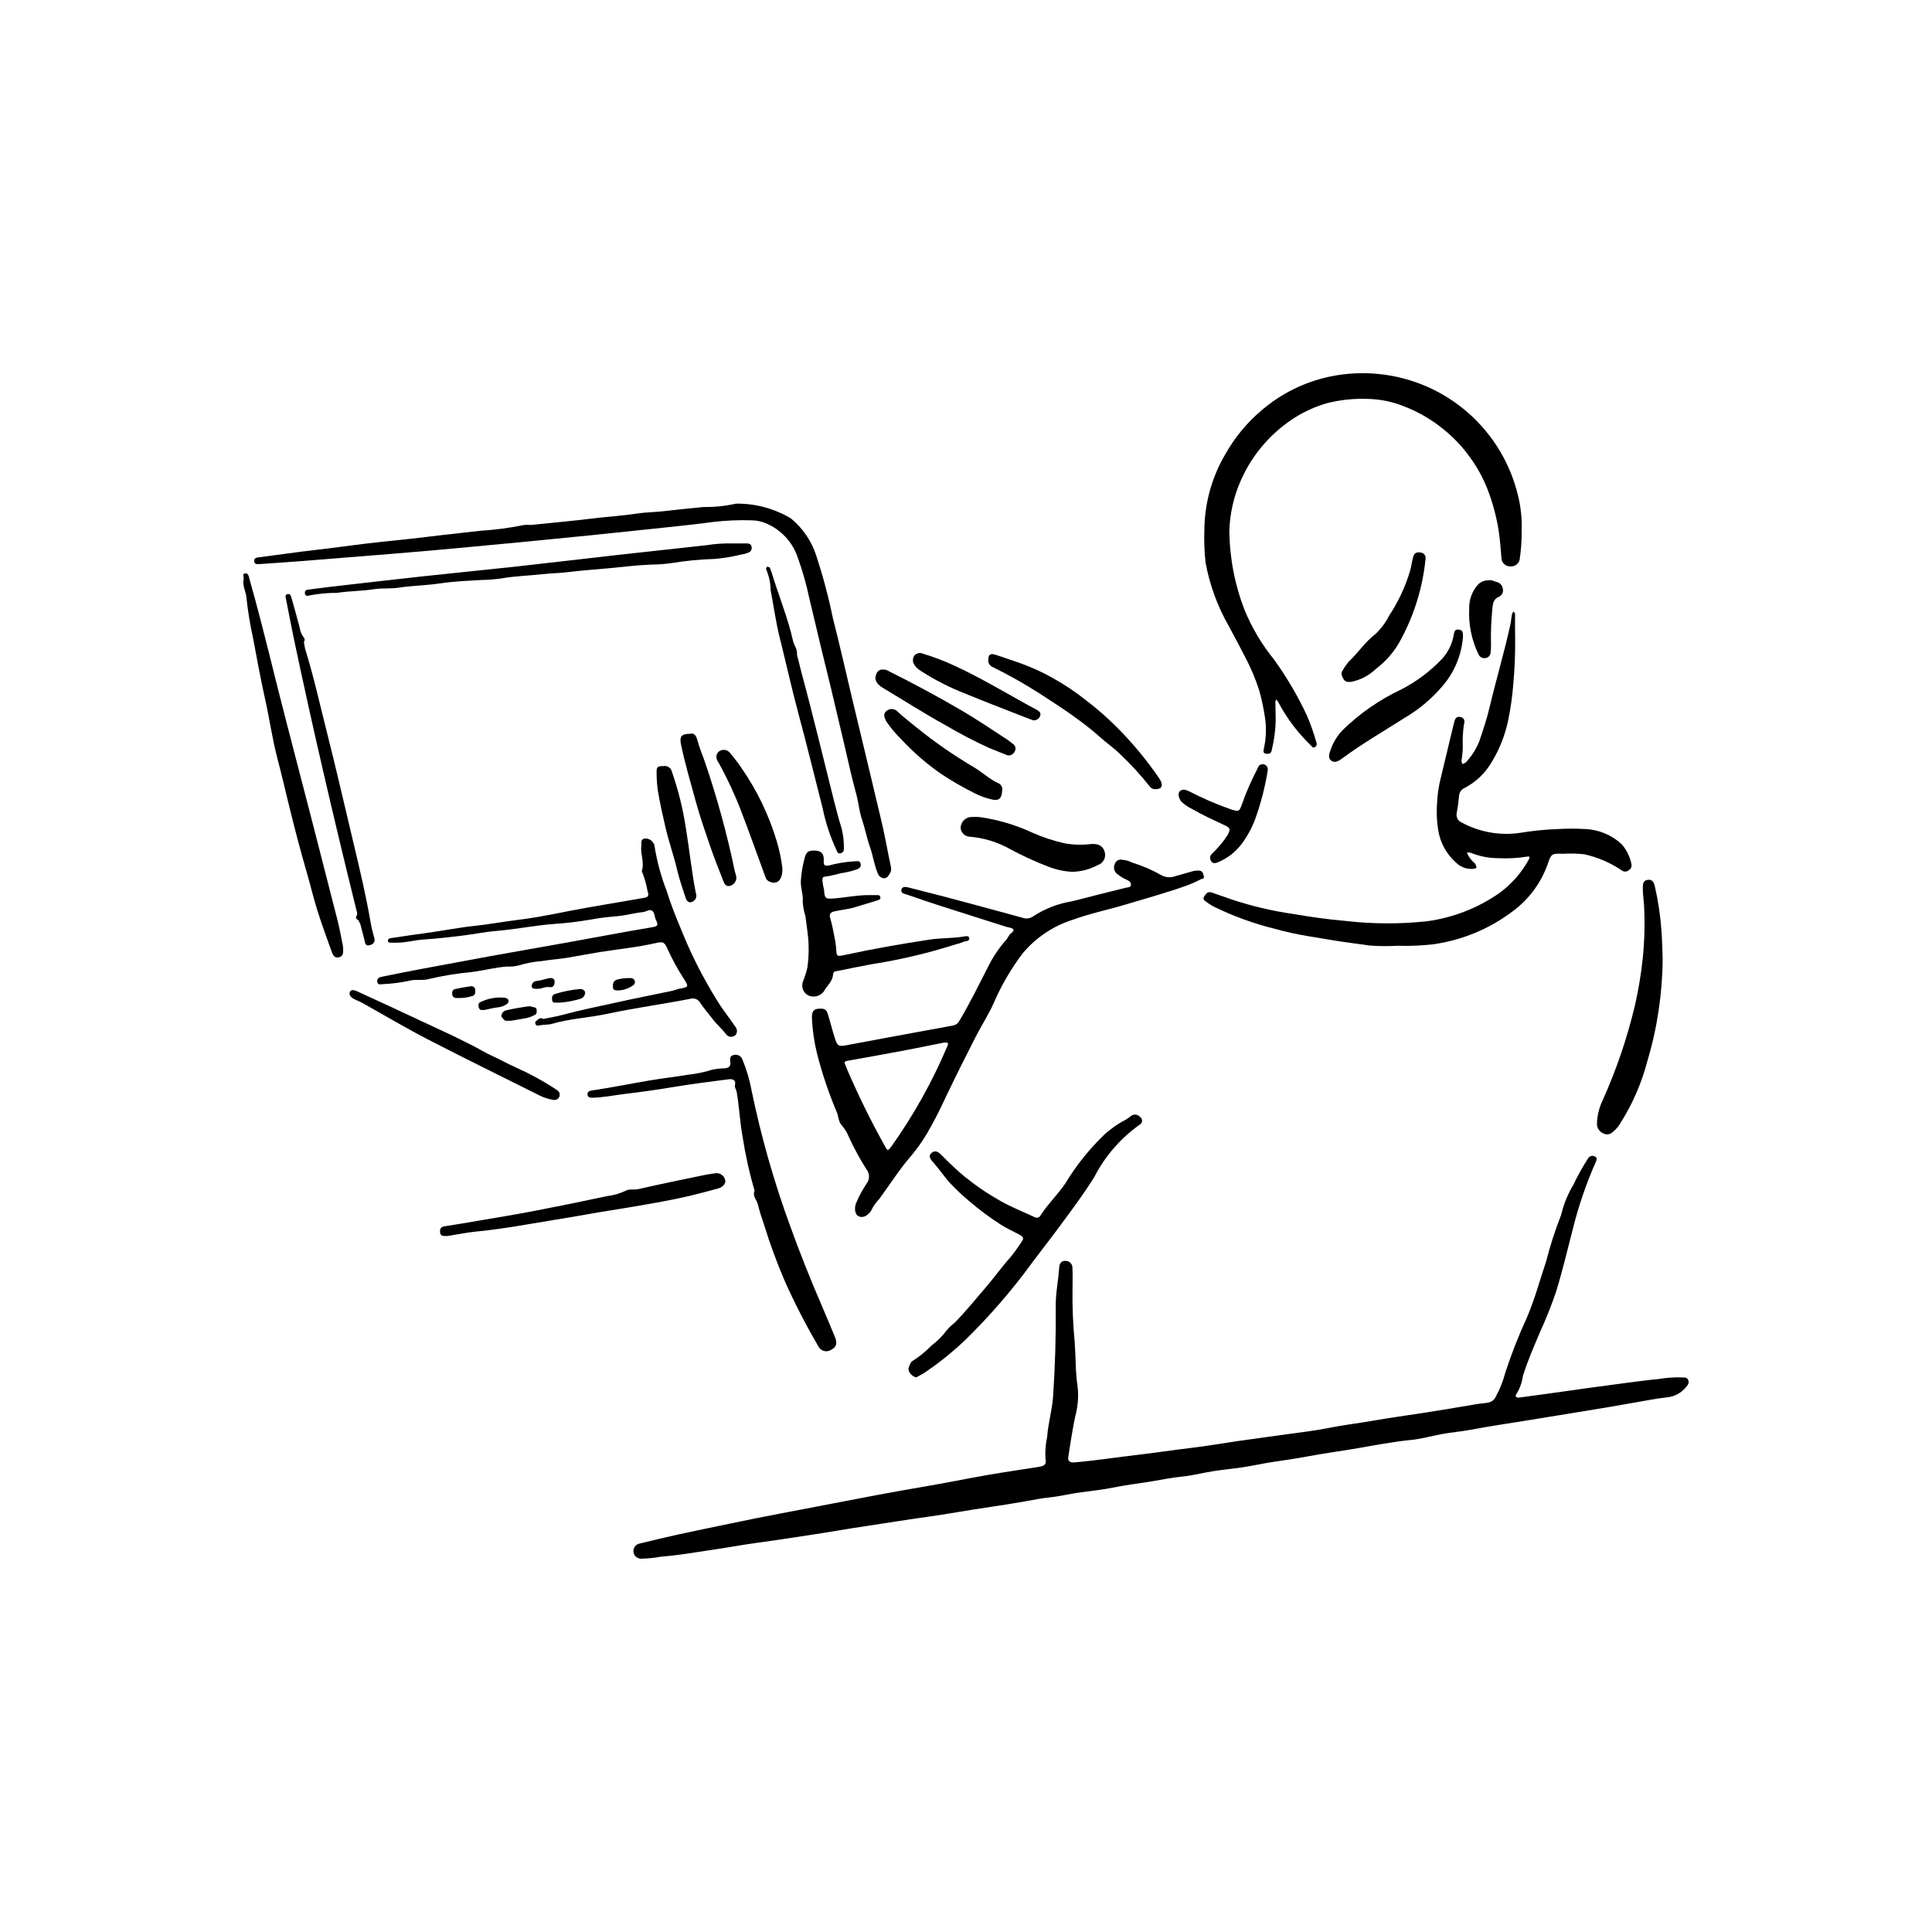 <?xml version="1.0" encoding="UTF-8"?>
<!-- Uploaded to: SVG Find, www.svgfind.com, Generator: SVG Find Mixer Tools -->
<svg fill="#000000" width="800px" height="800px" version="1.1" viewBox="144 144 512 512" xmlns="http://www.w3.org/2000/svg">
 <g>
  <path d="m428.23 485.58c-0.074 4.707 0.121 9.414 0.582 14.098 0.285 3.949 0.16 7.918 0.777 11.879 0.27 2.535 0.07 5.098-0.582 7.559-0.812 3.606-1.285 7.266-1.895 10.906-0.188 1.137 0.375 1.633 1.637 1.527 5.644-0.477 11.238-1.375 16.859-2.016 4.676-0.531 9.32-1.27 13.992-1.812 4.254-0.504 8.48-1.258 12.723-1.867 4.262-0.609 8.531-1.164 12.797-1.77 3.727-0.531 7.488-0.938 11.172-1.691 3.828-0.781 7.703-1.203 11.543-1.887 4.547-0.805 9.137-1.402 13.703-2.125 4.519-0.715 9.039-1.445 13.547-2.234 1.133-0.203 2.277-0.234 3.414-0.473v-0.004c0.844-0.172 1.547-0.738 1.891-1.527 1.113-2.043 1.973-4.215 2.555-6.465 1.617-4.934 3.516-9.773 5.688-14.488 2.102-4.887 3.465-10.027 5.156-15.055h-0.004c1.043-4.109 2.348-8.148 3.906-12.09l0.203-0.781c0.66-2.543 1.684-4.977 3.035-7.227 1.141-2.414 2.438-4.75 3.887-6.992 0.176-0.34 0.484-0.59 0.852-0.688s0.762-0.035 1.082 0.172c0.668 0.324 0.32 1.027 0.059 1.605-2.512 5.699-4.523 11.609-6.016 17.656-1.418 5.481-2.719 10.996-4.379 16.402-1.195 3.559-2.578 7.055-4.141 10.469-1.684 3.953-3.406 7.883-4.699 11.992l0.004-0.004c-0.215 1.645-0.766 3.223-1.621 4.637-0.578 0.688-0.266 1.219 0.75 1.074l7.394-1.008 10.414-1.465c3.66-0.504 7.32-0.996 10.984-1.477 2.672-0.344 5.34-0.699 8.023-0.949h-0.004c1.996-0.34 4.019-0.488 6.047-0.438 0.656 0.066 1.41-0.148 1.793 0.625 0.414 0.828-0.094 1.422-0.586 1.996l-0.004-0.004c-1.23 1.52-3.016 2.481-4.961 2.668-2.609 0.277-5.191 0.801-7.781 1.238-2.965 0.504-5.918 1.059-8.887 1.547-6.746 1.117-13.5 2.219-20.254 3.309-5.047 0.82-10.109 1.547-15.129 2.5-2.644 0.504-5.32 0.688-7.961 1.199-2.609 0.504-5.199 1.238-7.836 1.5-4.769 0.473-9.461 1.379-14.168 2.191-4.488 0.773-9.008 1.371-13.488 2.211-2.809 0.527-5.668 0.949-8.516 1.355-2.898 0.418-5.769 1.094-8.648 1.516-2.519 0.367-5.086 0.609-7.617 1-2.695 0.414-5.352 1.148-8.055 1.41-2.941 0.289-5.816 0.898-8.719 1.371-3.039 0.496-6.098 0.836-9.125 1.453-3.133 0.641-6.328 1.008-9.508 1.418-2.578 0.328-5.094 1-7.691 1.266-2.316 0.238-4.613 0.699-6.91 1.109-5.926 1.066-11.902 1.812-17.836 2.844-5.402 0.941-10.855 1.605-16.277 2.473-5.231 0.836-10.48 1.566-15.699 2.453-5.066 0.859-10.156 1.586-15.23 2.359-3.988 0.609-8.016 1.09-11.992 1.781-3.144 0.547-6.324 0.98-9.465 1.473-3.289 0.52-6.633 1-9.977 1.273l0.012 0.008c-1.648 0.293-3.32 0.465-4.996 0.504-1.074 0.09-2.031-0.676-2.176-1.746-0.148-1.066 0.57-2.062 1.629-2.262 3.461-0.84 6.918-1.684 10.395-2.445 4.519-0.992 9.062-1.891 13.59-2.852 8.973-1.898 18-3.535 27.004-5.285 8.25-1.602 16.508-3.18 24.797-4.574 5.492-0.926 10.945-2.062 16.43-3.016 4.516-0.785 9.059-1.426 13.582-2.156 1.605-0.258 2.051-0.707 1.746-2.195l0.004-0.008c-0.117-1.938 0.035-3.883 0.457-5.781 0.234-3.566 1.316-7.012 1.562-10.637 0.543-8.031 0.777-16.062 0.707-24.098-0.035-3.457 0.727-6.773 0.914-10.176 0.043-0.746 0.43-1.754 1.625-1.688v0.004c0.48-0.027 0.949 0.141 1.305 0.461 0.352 0.324 0.562 0.781 0.574 1.258 0.102 1.902 0.031 3.805 0.031 5.703z"/>
  <path d="m547.25 284.57c0.043 2.629-0.145 5.258-0.551 7.859-0.305 1.031-1.277 1.727-2.356 1.68-1.168 0.066-2.207-0.754-2.41-1.906-0.219-2.66-0.422-5.316-0.828-7.961h-0.004c-0.609-3.656-1.594-7.234-2.934-10.691-1.203-3.039-2.793-5.906-4.734-8.539-1.875-2.602-4.078-4.945-6.562-6.973-3.199-2.688-6.82-4.824-10.719-6.324-3.027-1.238-6.258-1.914-9.531-1.996-3.699-0.16-7.402 0.223-10.988 1.137-4.144 1.199-8.016 3.191-11.402 5.863-4.93 3.828-8.832 8.816-11.359 14.523-1.902 4.238-2.949 8.812-3.078 13.457 0.07 7.219 1.453 14.367 4.086 21.09 1.926 4.644 4.512 8.988 7.68 12.898 3.391 4.688 6.332 9.684 8.789 14.922 0.965 2.285 1.793 4.625 2.477 7.008 0.195 0.621 0.16 1.098-0.383 1.398-0.57 0.32-0.82-0.285-1.148-0.574l0.004 0.004c-3.336-3.219-6.156-6.938-8.355-11.016l-0.285-0.523-0.477-0.555-0.191 0.648 0.09 5.082c-0.082 2.484-0.41 4.957-0.977 7.379-0.094 0.59-0.246 1.383-1.227 1.316-0.785-0.055-1.176-0.137-0.977-1.191h-0.004c0.605-2.594 0.746-5.273 0.418-7.914-0.367-2.621-0.91-5.215-1.625-7.762-1.027-3.18-2.344-6.262-3.93-9.203-1.305-2.562-2.664-5.094-4.031-7.621v-0.004c-3.027-5.258-5.137-10.992-6.234-16.961-0.324-2.894-0.43-5.809-0.32-8.719 0.059-7.019 1.957-13.898 5.508-19.953 2.488-4.445 5.754-8.41 9.645-11.699 5.231-4.496 11.52-7.59 18.273-8.984 4.223-0.867 8.555-1.086 12.844-0.645 8.762 0.883 17.027 4.484 23.641 10.293 6.617 5.812 11.25 13.547 13.258 22.121 0.715 2.957 1.02 5.996 0.91 9.035z"/>
  <path d="m441.45 371.86c0.891 0.055 1.762 0.301 2.551 0.723 2.699 0.824 5.301 1.945 7.758 3.34 1.113 0.625 2.441 0.734 3.641 0.297l4.836-1.383c0.531-0.117 1.074-0.152 1.613-0.102 0.855 0.055 0.953 0.719 1.16 1.406 0.254 0.84-0.504 0.734-0.762 0.867-1.25 0.656-2.539 1.227-3.863 1.711-5.215 1.867-10.559 3.324-15.859 4.922-4.715 1.422-9.559 2.402-14.191 4.09-5.164 1.633-9.762 4.699-13.254 8.84-3.137 4.117-5.75 8.605-7.781 13.363-1.344 2.984-3.152 5.75-4.644 8.664-2.481 4.848-4.93 9.715-7.285 14.621-1.512 3.144-2.961 6.359-4.684 9.355-1.395 2.625-3.047 5.106-4.938 7.402-3.234 3.668-5.844 7.832-8.738 11.77-0.895 0.918-1.629 1.98-2.18 3.141l-0.238 0.328c-0.961 1.199-2.18 1.613-3.156 1.051-0.898-0.512-1.07-2.055-0.578-3.406h0.004c0.785-1.867 1.75-3.652 2.883-5.328 0.766-1.074 0.734-2.527-0.078-3.566-1.75-2.758-3.316-5.633-4.688-8.598-0.441-1.125-1.066-2.168-1.855-3.086-0.918-0.938-0.895-2.34-1.344-3.5-2.156-5.07-3.918-10.301-5.273-15.645-0.766-3.098-1.215-6.266-1.348-9.453-0.027-1.977 0.707-2.457 2.621-2.375 1.316 0.059 1.477 1.023 1.746 1.891 0.613 1.984 1.09 4.008 1.734 5.981 0.688 2.117 1.023 2.207 3.242 1.785 7.066-1.336 14.137-2.633 21.211-3.938 2.305-0.426 4.621-0.805 6.918-1.273h-0.008c0.668-0.125 1.242-0.543 1.57-1.137 2.863-4.773 5.266-9.785 7.82-14.723 1.262-2.512 2.852-4.844 4.734-6.93l0.75-1.18c0.328-0.543 1.355-0.867 1.016-1.504-0.227-0.426-1.199-0.461-1.84-0.664-5.812-1.848-11.633-3.68-17.441-5.551-2.941-0.945-5.871-1.934-8.789-2.957-0.695-0.242-1.891-0.383-1.535-1.445 0.32-0.953 1.461-0.566 2.164-0.391 5.207 1.301 10.398 2.668 15.586 4.051 4.789 1.277 9.562 2.613 14.352 3.898 0.902 0.336 1.91 0.215 2.707-0.328 3.125-2.066 6.656-3.441 10.355-4.031 4.734-1.242 9.492-2.398 14.238-3.59 0.559-0.141 1.371-0.012 1.41-0.832 0.031-0.664-0.605-1.074-1.137-1.285v0.004c-0.902-0.426-1.758-0.949-2.543-1.566-0.777-0.613-1.035-1.68-0.617-2.578 0.109-0.426 0.387-0.785 0.77-1.004 0.383-0.219 0.836-0.273 1.258-0.152zm-47.352 48.449-0.887 0.176c-3.051 0.605-6.094 1.246-9.148 1.82-5.117 0.961-10.238 1.891-15.363 2.793-0.82 0.145-1.086 0.34-0.676 1.121l0.457 1.129-0.004 0.004c2.965 6.906 6.285 13.656 9.945 20.223 0.84 1.539 0.828 1.512 1.898 0.121 5.848-8.234 10.777-17.078 14.711-26.379 0.363-0.758 0.371-1.168-0.934-1.008z"/>
  <path d="m514.39 394.64c-2.5 0.141-5.008 0.117-7.508-0.07l-7.293-1.02c-2.891-0.414-5.758-0.969-8.645-1.41-3.129-0.504-6.231-1.188-9.285-2.043-5.391-1.336-10.621-3.231-15.621-5.648-0.785-0.379-1.531-0.836-2.223-1.367-0.434-0.355-1.289-0.66-0.645-1.594 0.504-0.723 0.941-1.32 1.949-0.965l4.922 1.715v0.004c5.457 1.84 11.066 3.172 16.766 3.984 4.566 0.781 9.16 1.438 13.75 1.828 7.207 0.836 14.488 0.863 21.703 0.074 6.828-0.934 13.344-3.469 19.004-7.402 3.215-2.324 5.875-5.328 7.797-8.801 0.539-0.914 0.277-1.055-0.562-0.883-2.394 0.379-4.82 0.508-7.238 0.387-2.606 0.02-5.188-0.48-7.594-1.473l-0.926-0.039 0.352 0.805c0.484 0.812 1.109 1.539 1.836 2.144l0.363 0.887c-0.133 0.516-0.582 0.449-0.984 0.504h0.004c-1.625 0.125-3.223-0.457-4.387-1.598-2.578-2.262-4.281-5.356-4.805-8.746-0.379-2.391-0.469-4.82-0.273-7.231 0.105-2.191 0.426-4.367 0.965-6.492 1.211-4.875 2.309-9.773 3.527-14.648 0.188-0.754 0.414-1.809 1.68-1.531 1.25 0.273 1.152 1.242 0.922 2.086v0.004c-0.273 1.938-0.371 3.898-0.289 5.856-0.02 1.215-0.137 2.426-0.355 3.621l0.211 0.918 0.852-0.359c1.605-1.664 2.867-3.633 3.707-5.793 1.016-3.008 2.016-6.023 2.746-9.133 1.723-7.273 3.871-14.441 5.469-21.75 0.211-0.969 0.219-1.988 0.492-2.961l0.32-0.438 0.41 0.512c0.012 2.172-0.035 4.344 0.027 6.512 0.043 4.129-0.125 8.254-0.504 12.363-0.254 3.199-0.707 6.375-1.359 9.512-0.809 3.848-2.254 7.527-4.285 10.891-1.688 2.941-4.172 5.344-7.168 6.93-0.887 0.344-1.492 1.176-1.547 2.125-0.129 1.535-0.336 3.059-0.625 4.57-0.223 1.09 0.387 2.184 1.434 2.559 4.773 2.555 10.246 3.481 15.594 2.644 3.191-0.523 6.414-0.848 9.648-0.965 2.414-0.145 4.832-0.152 7.246-0.02 3.66 0.121 7.152 1.566 9.832 4.062 1.27 1.484 2.144 3.262 2.539 5.176 0.184 0.676-0.129 1.391-0.75 1.723-0.52 0.426-1.266 0.434-1.793 0.016-3.016-2.047-6.391-3.5-9.949-4.281-1.875-0.203-3.766-0.25-5.648-0.133-3.086-0.102-3.082-0.031-4.137 3.004-1.797 4.902-4.996 9.168-9.207 12.262-6.191 4.684-13.488 7.691-21.184 8.738-3.078 0.348-6.18 0.473-9.277 0.379z"/>
  <path d="m284.72 283.12 9.199-0.93c2.144-0.223 4.289-0.43 6.43-0.707 4.125-0.523 8.277-0.754 12.395-1.379 2.258-0.344 4.602-0.359 6.898-0.609 3.609-0.395 7.215-0.793 10.828-1.137 2.887 0.043 5.773-0.258 8.594-0.887 5.109-0.062 10.137 1.289 14.523 3.906 3.137 2.574 5.473 5.992 6.723 9.852 1.781 5.406 3.246 10.906 4.387 16.48 1.836 7.125 3.426 14.309 5.141 21.469 2.629 11.004 5.305 21.992 7.887 33.008 0.887 3.785 1.527 7.625 2.356 11.426 0.18 0.652 0.078 1.352-0.281 1.922-0.387 0.605-0.77 1.32-1.695 1.195-0.734-0.133-1.332-0.676-1.535-1.395-0.906-2.156-1.184-4.492-1.961-6.684-0.883-2.492-1.363-5.098-2.215-7.613-0.664-1.961-0.852-4.121-1.367-6.176-0.516-2.059-1.109-4.125-1.574-6.18l-1.742-7.523c-1.59-6.606-3.082-13.23-4.723-19.824-1.566-6.285-3.027-12.594-4.535-18.902v0.004c-0.754-3.582-1.754-7.109-2.996-10.551-1.371-4.242-4.562-7.648-8.703-9.297-1.117-0.43-2.301-0.664-3.5-0.695-3.519-0.117-7.043 0.039-10.539 0.465-4.422 0.613-8.867 1.047-13.312 1.527-5.992 0.645-11.984 1.273-17.98 1.883-5.93 0.605-11.859 1.191-17.789 1.762-6.738 0.648-13.48 1.285-20.223 1.902-5.262 0.48-10.523 0.934-15.789 1.359-7.762 0.641-15.523 1.262-23.285 1.875-3.848 0.301-7.699 0.551-11.551 0.824-0.621 0.043-1.328 0.102-1.418-0.719-0.094-0.918 0.59-0.996 1.336-1.09 5.059-0.637 10.105-1.402 15.172-1.969 4.269-0.477 8.516-1.102 12.777-1.613 5.332-0.641 10.68-1.094 16.008-1.762 4.867-0.613 9.746-1.09 14.609-1.672h0.004c3.883-0.242 7.746-0.754 11.562-1.527 0.625-0.07 1.258-0.074 1.887-0.02z"/>
  <path d="m287.98 414.03c1.727-0.363 3.582-0.652 5.379-1.145 4.387-1.211 8.859-2.07 13.289-3.066 5.172-1.164 10.391-2.156 15.578-3.266l1.531-0.469c2.938-0.562 2.848-0.504 1.242-3.055l-0.004-0.004c-1.512-2.363-2.856-4.832-4.016-7.383-0.883-1.98-1.176-2.184-3.215-1.715-4.894 1.125-9.891 1.594-14.836 2.387-2.832 0.457-5.66 1.008-8.488 1.484-2.309 0.391-4.684 0.516-7.004 0.918h-0.004c-2.012 0.152-4 0.527-5.93 1.125-1.035 0.266-2.106 0.367-3.176 0.301-3.148 0.238-6.184 1.051-9.293 1.457l0.004 0.004c-3.856 0.348-7.684 0.973-11.449 1.863-1.566 0.438-3.195 0.027-4.82 0.371v0.004c-2.414 0.539-4.871 0.863-7.344 0.969-0.531 0.016-1.309 0.32-1.449-0.621-0.129-0.891 0.543-1.211 1.211-1.34 3.406-0.703 6.816-1.375 10.234-2.023 6.219-1.172 12.441-2.324 18.664-3.461 6.625-1.199 13.262-2.344 19.891-3.531 5.434-0.977 10.859-1.988 16.293-2.977l6.371-1.098c1.73-0.297 1.902-0.496 1.188-1.977-0.379-0.781-0.301-1.82-0.918-2.352-0.742-0.645-1.641 0.191-2.488 0.277-2.305 0.234-4.566 0.898-6.871 1.094-2.289 0.195-4.562 0.441-6.812 0.859l-0.008 0.004c-3.285 0.578-6.598 0.977-9.926 1.195-5.094 0.383-10.094 1.41-15.184 1.84-3.352 0.277-6.731 1.008-10.09 1.371-3.004 0.328-6.019 0.727-9.043 0.891-2.691 0.145-5.297 0.98-8.012 0.867h-1.016c-0.367-0.016-0.68-0.16-0.66-0.586 0.02-0.395 0.309-0.559 0.68-0.613l5.176-0.773c4.457-0.594 8.895-1.281 13.336-2 2.246-0.363 4.543-0.543 6.809-0.867 3.019-0.43 6.027-0.918 9.055-1.293 6.078-0.75 12.031-2.184 18.059-3.219l14.691-2.531c0.953-0.164 1.504-0.43 1.027-1.688l-0.004-0.004c-0.297-1.742-0.773-3.449-1.422-5.094l-0.137-0.352c0.812-2.207-0.402-4.375-0.117-6.57 0.102-0.805-0.32-1.879 1.027-2.043 1.117-0.008 2.106 0.719 2.438 1.785 0.645 4.133 1.73 8.184 3.238 12.082 1.543 4.922 3.582 9.664 5.598 14.422 2.219 4.961 4.766 9.77 7.621 14.395 1.254 2.125 2.812 4.066 4.231 6.094l0.922 1.336c0.43 0.648 0.352 1.508-0.188 2.07-0.344 0.285-0.789 0.422-1.234 0.379-0.445-0.043-0.855-0.262-1.137-0.609-1.027-1.434-2.43-2.519-3.469-3.918-1.121-1.5-2.398-2.875-3.418-4.461v0.004c-0.527-0.961-1.664-1.41-2.703-1.07-7.273 1.41-14.637 2.398-21.879 3.953-4.891 1.051-9.918 1.266-14.742 2.672-0.98 0.289-2.129 0.152-3.191 0.395-0.418 0.102-1 0.207-1.195-0.422-0.188-0.605 0.375-0.793 0.699-1.109 0.363-0.402 0.965-0.473 1.41-0.164z"/>
  <path d="m386.9 508.98c-1.008 0.086-2.426-1.547-2.106-2.508 0.227-0.676 0.555-1.59 1.098-1.836 1.809-1.156 3.473-2.516 4.969-4.055 1.594-1.199 3-2.625 4.184-4.231 0.617-0.684 1.289-1.309 2.016-1.875 2.82-2.871 5.328-6.008 7.961-9.043 2.356-2.719 4.426-5.664 6.832-8.34 1.094-1.359 2.109-2.777 3.039-4.254 0.59-0.836-0.035-1.238-0.613-1.562-1.613-0.898-3.309-1.648-4.871-2.621l-0.004 0.004c-2.969-1.891-5.801-3.988-8.473-6.281-1.762-1.461-3.434-3.027-5.008-4.691-1.652-1.766-2.969-3.82-4.59-5.629-0.617-0.684-1.543-1.691-0.375-2.594 1.004-0.777 1.855-0.07 2.621 0.711 1.898 1.93 3.848 3.797 5.934 5.543h-0.004c2.973 2.418 6.144 4.582 9.484 6.465 2.953 1.719 6.156 2.93 9.234 4.387 0.273 0.145 0.598 0.172 0.891 0.074 0.297-0.102 0.535-0.316 0.664-0.602 1.926-2.977 4.496-5.441 6.512-8.379 2.922-4.844 6.477-9.273 10.57-13.18 1.395-1.223 2.902-2.305 4.504-3.242 0.781-0.367 1.52-0.828 2.195-1.367 0.344-0.336 0.812-0.516 1.293-0.496 0.484 0.02 0.934 0.234 1.25 0.598 0.355 0.227 0.566 0.621 0.555 1.039-0.012 0.422-0.238 0.805-0.605 1.012-5.086 3.602-9.227 8.379-12.074 13.926-2.852 4.582-6.09 8.875-9.285 13.199-3.004 4.066-6.152 8.027-9.133 12.109h-0.004c-4.777 6.281-10.008 12.207-15.641 17.734-3.441 3.289-7.156 6.273-11.113 8.922z"/>
  <path d="m337.18 430.01-6.781 0.883c-2.719 0.383-5.441 0.75-8.156 1.211-4.156 0.707-8.328 1.281-12.508 1.781-2.848 0.34-5.668 0.93-8.547 1.02-0.715 0.02-1.441 0.027-1.496-0.906-0.051-0.828 0.773-0.949 1.266-1.023 5.238-0.773 10.434-1.863 15.652-2.719 3.199-0.523 6.461-0.906 9.672-1.43v-0.004c2.203-0.23 4.379-0.68 6.488-1.348 1.156-0.223 2.328-0.348 3.5-0.375 0.926-0.168 1.41-0.574 1.277-1.629-0.102-0.773-0.223-1.703 0.949-1.898l0.004-0.004c0.961-0.242 1.949 0.301 2.262 1.242 1.109 2.664 1.922 5.441 2.434 8.281 2.516 12.145 5.914 24.09 10.176 35.734 2.606 7.254 5.481 14.402 8.531 21.477 1.145 2.648 2.246 5.312 3.352 7.981 0.707 1.703 0.41 2.715-0.961 3.414l0.004 0.004c-0.598 0.398-1.348 0.504-2.031 0.289-0.688-0.215-1.242-0.73-1.504-1.398-3.266-5.574-6.219-11.328-8.848-17.23-2.066-4.809-3.871-9.727-5.406-14.727-0.617-1.805-1.219-3.629-1.68-5.496-0.293-1.184-1.465-2.148-0.859-3.566-1.363-4.691-2.422-9.469-3.172-14.297-0.73-3.953-0.883-7.981-1.574-11.938-0.102-0.594-0.586-1.051-0.445-1.734 0.27-1.285-0.41-1.719-1.598-1.594z"/>
  <path d="m208.53 297.67c0.277-0.551-0.469-1.605 0.391-1.715 0.992-0.121 1.039 0.988 1.262 1.766 3.562 12.496 6.461 25.156 9.742 37.723 4.562 17.477 9.07 34.965 13.527 52.465 0.566 2.215 0.953 4.473 1.418 6.711l0.055 0.605c0.055 1.031 0.168 2.188-1.145 2.481-1.211 0.27-1.621-0.754-1.941-1.656-1.273-3.59-2.602-7.16-3.742-10.793-1.043-3.328-1.84-6.75-2.82-10.117-1.637-5.637-3.125-11.312-4.523-17.008-1.09-4.422-2.117-8.863-3.269-13.266-1.344-5.133-2.059-10.387-3.223-15.559-1.215-5.418-2.191-10.895-3.231-16.352-0.77-3.484-1.34-7.008-1.719-10.555-0.125-1.582-1.051-3.051-0.781-4.731z"/>
  <path d="m359.68 369.41c1.914-0.016 2.719 0.715 2.629 2.703-0.059 1.254 0.219 1.457 1.461 1.223l-0.004-0.004c2.156-0.578 4.363-0.934 6.594-1.062 0.617 0.012 1.492-0.344 1.715 0.605 0.254 1.082-0.66 1.422-1.41 1.652h-0.004c-1.281 0.414-2.594 0.715-3.926 0.906-1.352 0.387-2.727 0.688-4.113 0.902-0.699 0-0.645 0.523-0.68 1 0.094 0.867 0.246 1.727 0.449 2.574 0.133 2.25 0.414 2.352 2.652 2.184 3.09-0.238 6.137-0.906 9.25-0.879 0.609 0.004 1.223-0.012 1.832 0 0.457 0.012 1.027-0.121 1.172 0.512 0.148 0.66-0.473 0.789-0.871 0.914l-5.785 1.766c-1.793 0.559-3.672 0.691-5.5 1.109-1.273 0.289-1.383 0.926-1.117 1.824 0.613 2.066 0.957 4.188 1.367 6.293l0.191 1.613c0.121 2.246 0.125 2.297 2.242 1.84 7.5-1.621 15.047-2.949 22.633-4.094 2.867-0.434 5.762-0.301 8.617-0.75 0.582-0.09 1.641-0.418 1.781 0.32 0.188 1.008-1.059 0.75-1.641 1.086h-0.004c-0.617 0.258-1.254 0.461-1.906 0.609-7.293 2.328-14.75 4.094-22.312 5.277-2.969 0.566-5.945 1.125-8.898 1.762-0.492 0.102-1.262 0.039-1.324 0.961-0.125 1.887-1.695 3.031-2.508 4.574h-0.004c-0.996 1.238-2.719 1.625-4.144 0.926-1.266-0.715-1.832-2.238-1.336-3.606 0.5-1.219 0.898-2.477 1.191-3.762 0.43-3.055 0.449-6.152 0.051-9.207l-0.57-4.363c-0.391-1.23-0.633-2.508-0.719-3.797 0.207-1.973-0.668-3.852-0.484-5.805h0.004c0.137-2.066 0.492-4.113 1.066-6.106 0.434-1.367 0.953-1.691 2.363-1.703z"/>
  <path d="m584.62 398.21c-0.074 9.211-1.457 18.363-4.109 27.188-1.488 5.652-3.828 11.047-6.941 15.992-0.539 1.008-1.281 1.895-2.176 2.606-0.633 0.633-1.598 0.793-2.406 0.402-1.031-0.387-1.73-1.352-1.781-2.453 0.039-2.199 0.555-4.359 1.504-6.34 3.629-8.059 6.484-16.445 8.531-25.039 0.949-4.133 1.648-8.316 2.094-12.531 0.473-4.555 0.598-9.141 0.367-13.715-0.066-1.656-0.367-3.324-0.34-4.996 0.016-0.938-0.012-1.965 1.262-2.148 1.09-0.16 1.613 0.324 1.945 1.812 0.852 3.734 1.426 7.527 1.711 11.348 0.188 2.625 0.27 5.246 0.34 7.875z"/>
  <path d="m337.81 288.01c1.512 0 2.734-0.008 3.953 0 0.637 0 1.254 0.102 1.414 0.859h0.004c0.168 0.691-0.227 1.391-0.906 1.602-0.559 0.234-1.145 0.391-1.746 0.465-2.328 0.578-4.695 0.973-7.086 1.184-3.805 0.113-7.602 0.477-11.359 1.086-1.785 0.266-3.586 0.402-5.391 0.414-3.828 0.133-7.617 0.621-11.41 0.98-3.574 0.34-7.176 0.559-10.75 1.016-2.152 0.273-4.414 0.285-6.602 0.531-3.711 0.418-7.449 0.496-11.141 1.152-1.656 0.234-3.324 0.367-4.996 0.395-3.769 0.203-7.547 0.371-11.273 0.926-3.637 0.543-7.316 0.57-10.953 1.129-2.106 0.324-4.289 0.059-6.449 0.395-3.234 0.504-6.551 0.461-9.77 0.965-2.477-0.004-4.945 0.227-7.379 0.688-0.395 0.137-1 0.238-1.148-0.434-0.148-0.672 0.184-1.031 0.84-1.113l5.844-0.734c8.273-0.945 16.543-1.914 24.82-2.812 8.211-0.895 16.434-1.684 24.641-2.586 8.949-0.984 17.887-2.062 26.836-3.066 7.871-0.883 15.746-1.715 23.617-2.59l0.004-0.004c2.113-0.336 4.25-0.484 6.387-0.445z"/>
  <path d="m224.53 314.15 0.312 1.738c2.316 7.422 3.973 15.012 5.883 22.539 2.352 9.266 4.473 18.59 6.695 27.891 1.789 7.484 3.566 14.965 4.875 22.551 0.215 1.25 0.562 2.481 0.895 3.707l-0.004 0.004c0.152 0.379 0.121 0.809-0.078 1.164-0.203 0.355-0.555 0.602-0.957 0.672-0.773 0.262-1.258 0.156-1.457-0.781-0.352-1.617-0.832-3.207-1.223-4.82l-0.566-1.02c-0.715-0.301-0.629-0.66-0.34-1.246 0.242-0.496-0.035-1.047-0.168-1.574-5.961-24.16-11.629-48.391-16.738-72.75-0.664-3.172-1.238-6.367-1.879-9.547-0.102-0.48-0.301-0.977 0.316-1.195 0.707-0.25 0.953 0.23 1.113 0.812 0.734 2.656 1.512 5.305 2.195 7.973 0.121 0.934 0.473 1.82 1.023 2.582 0.359 0.348 0.402 0.906 0.102 1.301z"/>
  <path d="m262.36 471.57c-0.879-0.023-1.613 0.035-1.723-0.926-0.109-0.93 0.148-1.512 1.215-1.668 2.918-0.434 5.82-0.938 8.73-1.438 4.887-0.84 9.785-1.625 14.656-2.559 6.539-1.254 13.066-2.582 19.578-3.981h-0.004c1.727-0.199 3.41-0.684 4.981-1.43 0.969-0.566 2.227-0.176 3.371-0.438 5.566-1.281 11.168-2.418 16.762-3.586 1.188-0.246 2.387-0.469 3.59-0.605 0.605-0.109 1.23 0.031 1.738 0.383 0.504 0.355 0.848 0.895 0.953 1.5 0.148 0.867-0.68 1.812-1.93 2.148-2.461 0.656-4.922 1.336-7.402 1.922-4.965 1.176-9.992 2.023-15.012 2.883-4.156 0.707-8.324 1.332-12.473 2.074-5.453 0.977-10.934 1.809-16.395 2.754-4.258 0.738-8.566 1.359-12.891 1.785-2.191 0.215-4.359 0.668-6.535 1.008z"/>
  <path d="m531.7 312.91c-0.395 4.695-2.242 9.152-5.289 12.746-2.906 3.465-6.394 6.398-10.305 8.672-5.457 3.469-11.055 6.723-16.273 10.559-0.949 0.699-2.074 1.492-3.109 0.637-0.898-0.742-0.402-1.98-0.039-2.988 0.676-1.867 1.73-3.582 3.098-5.027 4.527-4.422 9.762-8.059 15.484-10.758 4.109-2.102 7.824-4.891 10.992-8.25 1.508-1.703 2.527-3.785 2.957-6.019 0.184-0.906 0.141-1.832 1.461-1.613 0.879 0.141 1.074 0.547 1.023 2.043z"/>
  <path d="m450.25 353.13c-0.543 0.074-1.082-0.141-1.426-0.562-2.473-3.113-5.16-6.047-8.047-8.781-1.613-1.586-3.527-2.863-5.191-4.394-1.992-1.762-4.07-3.418-6.231-4.969-3.184-2.371-6.551-4.449-9.852-6.644-4.008-2.562-8.152-4.898-12.418-7.004-0.762-0.305-1.242-1.066-1.188-1.883 0-1.324 0.484-1.793 1.738-1.422 1.863 0.555 3.676 1.27 5.531 1.852 3.426 1.156 6.738 2.625 9.891 4.394 3.094 1.734 6.047 3.715 8.828 5.922 2.84 2.176 5.535 4.531 8.066 7.059 4.195 4.203 7.992 8.785 11.336 13.688l0.383 0.711c0.562 1.309 0.027 2.07-1.422 2.035z"/>
  <path d="m355.22 317.55 1.043 4.141c3.043 11.273 5.773 22.629 8.613 33.957 0.664 2.648 1.348 5.309 2.172 7.926l-0.004-0.004c0.414 1.66 0.613 3.367 0.598 5.078 0.035 0.652-0.07 1.23-0.797 1.457-0.879 0.273-0.961-0.445-1.238-0.973-1.617-3.492-2.82-7.156-3.59-10.926-2.141-8.32-4.148-16.676-6.391-24.969-1.812-6.703-3.297-13.48-4.984-20.211-1.039-4.148-1.598-8.406-2.414-12.602h0.004c-0.035-1.949-0.457-3.875-1.238-5.66l0.266-0.609 0.727 0.203 0.496 1.32c1.832 6.125 4.332 12.039 5.711 18.297 0.234 1.062 1.137 1.902 1.027 3.574z"/>
  <path d="m427.98 375.04c-2.184-0.141-4.328-0.629-6.356-1.445-3.328-1.281-6.574-2.766-9.715-4.449-3.394-1.957-7.188-3.129-11.094-3.426-1.246-0.137-2.203-1.168-2.246-2.418 0.09-1.293 0.984-2.383 2.231-2.723 1.012-0.113 2.031-0.121 3.039-0.016 4.707 0.684 9.289 2.047 13.605 4.039 2.812 1.258 5.746 2.231 8.754 2.898 2.262 0.395 4.566 0.457 6.848 0.188 1.906-0.18 3.172 0.41 3.68 1.961h-0.004c0.25 0.719 0.199 1.508-0.141 2.188-0.344 0.68-0.945 1.191-1.672 1.418-2.129 1.156-4.508 1.77-6.93 1.785z"/>
  <path d="m292.33 434.09c0.008 0.43-0.18 0.844-0.516 1.113s-0.781 0.371-1.199 0.266c-1.242-0.188-2.445-0.57-3.574-1.129-9.906-4.965-19.867-9.828-29.711-14.914-5.852-3.027-11.531-6.41-17.293-9.629-0.809-0.449-1.684-0.73-2.492-1.219-0.848-0.504-1.098-1.211-0.781-1.797 0.328-0.598 1.18-0.395 1.832-0.094l9.82 4.523c4.754 2.211 9.484 4.469 14.25 6.648 2.133 0.977 4.207 2.074 6.305 3.098 1.93 0.941 3.727 2.117 5.695 2.984 1.969 0.867 3.801 1.961 5.758 2.816l0.004 0.008c3.723 1.645 7.309 3.586 10.719 5.809 1.039 0.668 1.156 0.898 1.184 1.516z"/>
  <path d="m521.78 292.2c-0.754 7.434-2.965 14.648-6.504 21.227-1.598 3.066-3.863 5.738-6.625 7.82-1.828 1.773-4.133 2.973-6.629 3.457-0.898 0.055-1.52 0.039-1.992-0.766-0.461-0.785-0.805-1.531-0.137-2.398l-0.004-0.004c0.43-0.746 0.922-1.457 1.465-2.125 2.519-2.324 4.375-5.277 7.152-7.383 1.469-1.391 2.691-3.027 3.606-4.836 2.418-3.652 4.289-7.644 5.555-11.84 0.375-1.273 0.484-2.582 0.859-3.848 0.34-1.152 1.129-1.215 2.027-1.066 0.406 0.051 0.77 0.273 1.004 0.609 0.23 0.336 0.312 0.754 0.223 1.152z"/>
  <path d="m377.96 321.44c0.602-0.031 1.191 0.137 1.684 0.48 6.434 3.203 12.758 6.613 18.969 10.23 4.266 2.496 8.352 5.25 12.473 7.961l1.285 0.973v0.004c0.387 0.227 0.652 0.609 0.73 1.051 0.078 0.441-0.043 0.895-0.328 1.238-0.477 0.793-1.504 1.055-2.301 0.582l-4.281-1.715v0.004c-3.992-1.824-7.883-3.856-11.664-6.082-5.617-3.109-11.035-6.57-16.547-9.867-1.84-1.102-2.418-2.387-1.656-3.871 0.266-0.652 0.934-1.055 1.637-0.988z"/>
  <path d="m326.78 338.48c1.348-0.395 1.789 0.754 2.055 1.754 0.504 1.891 1.277 3.676 1.914 5.508l-0.004 0.004c3.285 9.578 5.961 19.355 8.012 29.27 0.188 0.504 0.324 1.023 0.402 1.555-0.023 1.035-0.723 1.93-1.723 2.199-1.051 0.203-1.445-0.477-1.75-1.289-1.051-2.812-2.227-5.574-3.207-8.422-1.441-4.203-2.922-8.395-4.094-12.676-1.367-4.996-2.844-9.969-3.902-15.047-0.441-2.102 0.078-2.867 2.297-2.856z"/>
  <path d="m409.58 353.58c-0.074 1.945-0.895 2.703-2.5 2.328-1.691-0.344-3.324-0.922-4.856-1.723-3.027-1.508-5.961-3.203-8.785-5.07-3.894-2.703-7.484-5.82-10.707-9.305-1.371-1.367-2.625-2.856-3.734-4.449-0.695-1.137-0.938-2.109-0.258-2.793v0.004c0.398-0.422 0.953-0.664 1.531-0.672 0.582-0.008 1.141 0.223 1.547 0.637 1.574 1.48 3.277 2.797 4.953 4.148v0.004c4.859 3.934 10 7.504 15.387 10.68 2.172 1.277 3.981 3.059 6.281 4.133 0.863 0.289 1.359 1.191 1.141 2.078z"/>
  <path d="m351.34 374.06c0.09 3.394-1.562 4.551-3.613 3.477-0.41-0.211-0.719-0.582-0.848-1.027l-3.477-9.539c-0.977-2.731-2.016-5.457-3.047-8.16v-0.004c-1.676-4.367-3.656-8.609-5.926-12.703-0.383-0.469-0.59-1.062-0.578-1.672 0.062-0.75 0.574-1.387 1.293-1.605 0.859-0.289 1.805 0.016 2.34 0.746 1.051 1.227 2.031 2.508 2.941 3.844 4.18 6.004 7.379 12.641 9.465 19.656 0.676 2.285 1.16 4.625 1.449 6.988z"/>
  <path d="m479.98 348.06c-0.703 4.434-1.824 8.793-3.344 13.02-0.895 2.394-2.133 4.648-3.68 6.684-1.637 2.141-3.824 3.797-6.328 4.801-0.539 0.203-1.316 0.383-1.734-0.488-0.355-0.594-0.242-1.359 0.277-1.82 1.574-1.465 2.961-3.117 4.129-4.922 0.812-1.527 0.84-1.883-0.707-2.613-2.93-1.383-5.891-2.703-8.691-4.34h0.004c-1.027-0.488-1.973-1.133-2.801-1.914-0.746-0.832-1.023-2.238-0.461-2.762 0.762-0.715 1.57-0.418 2.418-0.035 3.656 1.898 7.441 3.527 11.332 4.879 1.824 0.523 1.98 0.605 2.644-1.16 1.137-3.277 2.519-6.461 4.133-9.531 0.223-0.402 0.285-0.918 0.75-1.152 0.449-0.266 1.012-0.25 1.449 0.035 0.441 0.289 0.676 0.801 0.609 1.32z"/>
  <path d="m417.78 334.89-2.938-1.121c-4.961-1.953-9.945-3.852-14.871-5.887-4.188-1.617-8.195-3.656-11.969-6.09-0.625-0.383-1.172-0.887-1.609-1.48-0.559-0.723-0.609-1.715-0.137-2.496 0.543-0.723 1.516-0.961 2.328-0.582 2.824 0.848 5.582 1.895 8.254 3.133 6.348 2.922 12.379 6.461 18.469 9.875l3.34 1.812c0.566 0.332 1.297 0.73 1.031 1.547h0.004c-0.223 0.848-1.035 1.398-1.902 1.289z"/>
  <path d="m319.85 347.02c1.02-0.176 1.992 0.48 2.211 1.492 1.676 4.801 2.906 9.75 3.676 14.781 0.969 5.816 1.539 11.695 2.691 17.484v-0.004c0.246 0.652 0.078 1.391-0.43 1.867-0.953 0.793-1.875 0.59-2.273-0.625-0.805-2.445-1.66-4.883-2.246-7.383-0.895-3.816-2.223-7.508-3.113-11.332-0.75-3.223-1.473-6.441-2.016-9.711-0.227-1.59-0.34-3.191-0.344-4.797-0.051-1.559 0.234-1.766 1.844-1.773z"/>
  <path d="m538.52 297.78c0.719-0.18 1.379 0.289 2.094 0.449h-0.004c0.887 0.188 1.551 0.922 1.652 1.82 0.223 0.898-0.254 1.82-1.117 2.152-1.645 0.715-1.535 2.25-1.695 3.582v0.004c-0.297 3.027-0.402 6.074-0.316 9.117 0.008 0.742-0.035 1.488-0.129 2.227-0.141 0.762-0.816 1.309-1.59 1.289-0.695 0.023-1.328-0.379-1.602-1.016-1.832-3.781-2.676-7.965-2.461-12.16-0.059-2.359 0.797-4.652 2.391-6.391 0.75-0.707 1.746-1.094 2.777-1.074z"/>
  <path d="m279.41 414.52c-0.965-0.055-1.512 0.191-1.93-0.379-0.273-0.371-0.781-0.645-0.57-1.18 0.129-0.578 0.57-1.039 1.148-1.191 2.019-0.465 4.059-0.832 6.117-1.094 0.43-0.07 0.777 0.188 1.172 0.227 0.555 0.051 0.883 0.273 0.879 0.871 0 0.469 0.062 0.945-0.504 1.191l-0.004-0.004c-0.645 0.359-1.332 0.629-2.047 0.809z"/>
  <path d="m292.44 409.71-0.805-0.008c-0.48-0.066-1.152 0.246-1.297-0.566-0.125-0.707-0.078-1.477 0.695-1.715 2.184-0.676 4.43-1.121 6.707-1.324 0.66-0.055 1.348 0.461 1.324 0.984-0.02 0.773-0.555 1.441-1.309 1.625-1.73 0.527-3.512 0.863-5.316 1.004z"/>
  <path d="m272.41 411.65c-0.781 0.07-1.254 0.059-1.473-0.492-0.254-0.637-0.184-1.41 0.41-1.602 1.992-0.965 4.211-1.363 6.414-1.152 0.492 0.102 0.949 0.293 1.008 0.832 0.059 0.535-0.402 0.824-0.805 1.074v0.004c-0.641 0.371-1.355 0.594-2.094 0.652-1.258 0.156-2.5 0.488-3.461 0.684z"/>
  <path d="m266.22 408.48c-0.562 0-0.969 0.027-1.375-0.008-0.273-0.004-0.535-0.121-0.727-0.32-0.188-0.199-0.289-0.465-0.281-0.742-0.051-0.605 0.129-1.156 0.73-1.289 1.375-0.309 2.769-0.559 4.168-0.742 0.305-0.07 0.629 0.008 0.867 0.215 0.238 0.207 0.363 0.512 0.34 0.828 0.047 0.734-0.047 1.438-0.898 1.566v-0.004c-0.914 0.301-1.863 0.465-2.824 0.496z"/>
  <path d="m307.98 406.47c-0.695 0.012-1.527 0.035-1.555-0.848-0.023-0.773-0.027-1.68 1.109-2.016h0.004c1.168-0.32 2.379-0.453 3.59-0.402 0.488-0.039 0.938 0.266 1.09 0.73 0.152 0.473-0.051 0.984-0.488 1.227-1.102 0.781-2.402 1.234-3.75 1.309z"/>
  <path d="m286.45 406.05c-0.605-0.012-1.48 0.066-1.535-0.586-0.043-0.367 0.066-0.738 0.309-1.023 0.242-0.281 0.59-0.449 0.965-0.465 1.117-0.113 2.199-0.516 3.305-0.738 0.73-0.148 1.473 0.031 1.488 0.883 0.016 0.785-0.246 1.68-1.383 1.477-1.117-0.195-2.074 0.484-3.148 0.453z"/>
 </g>
</svg>